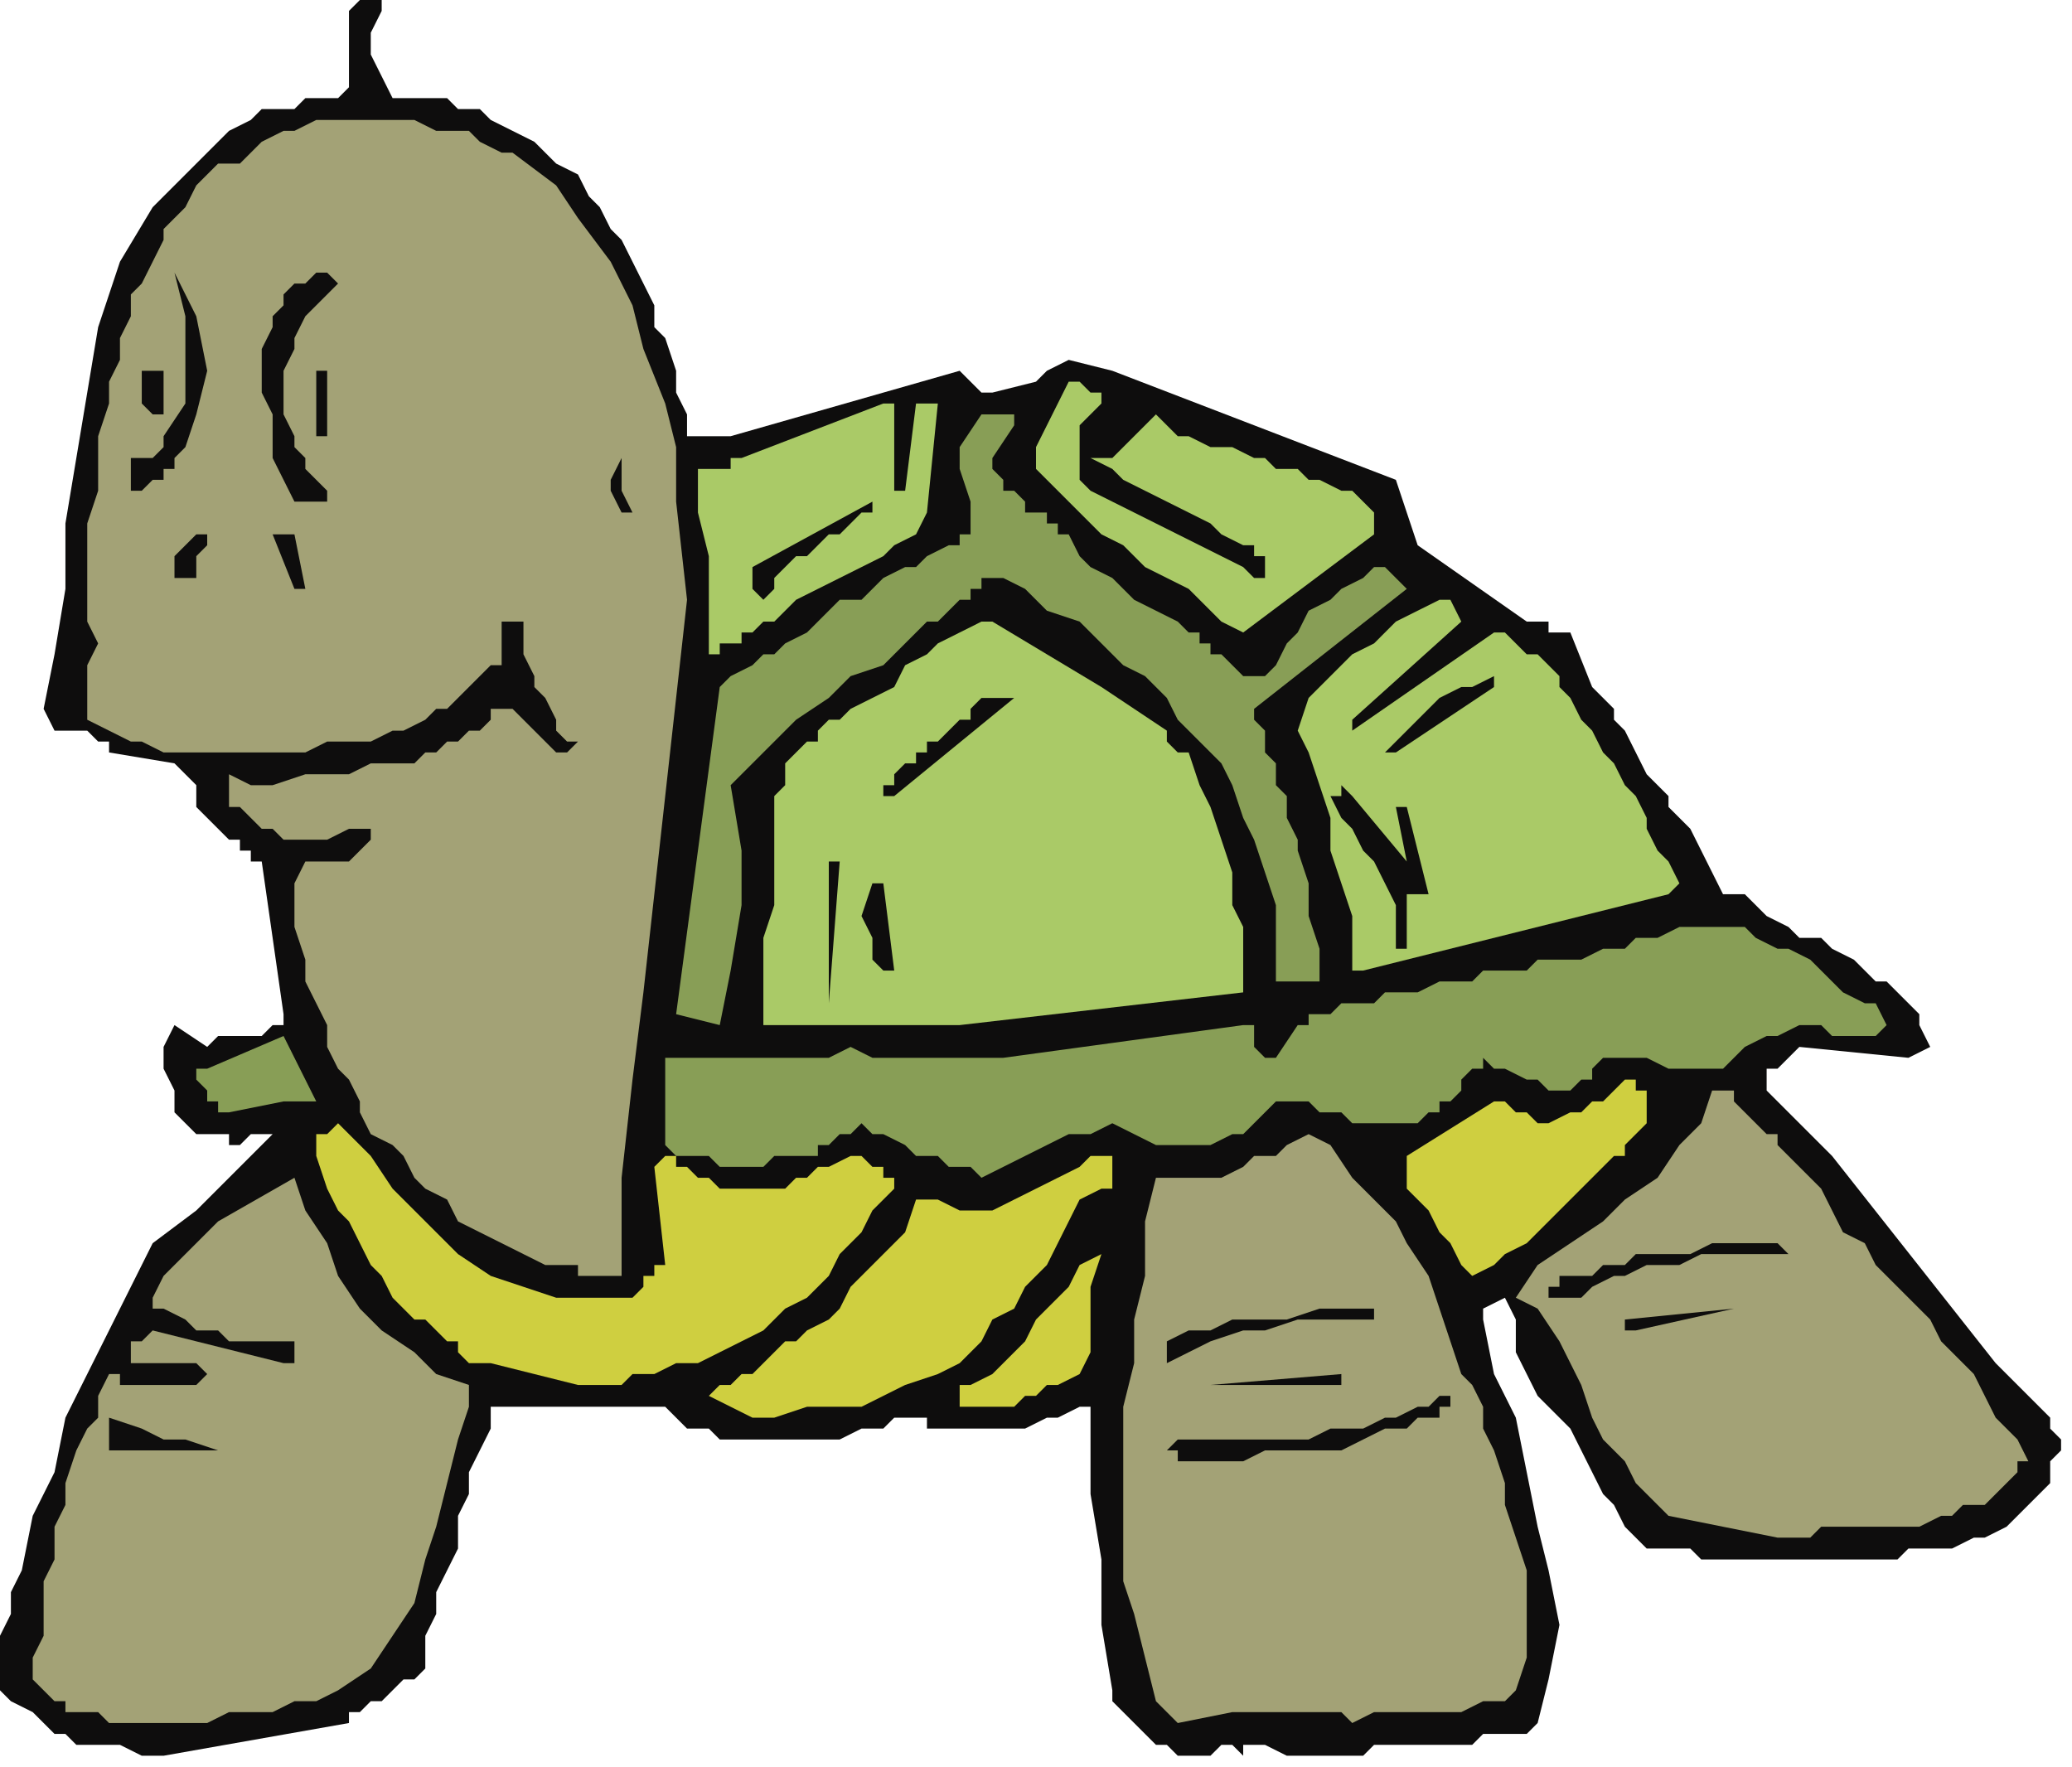 <?xml version="1.0" encoding="UTF-8" standalone="no"?>
<svg
   xmlns:dc="http://purl.org/dc/elements/1.1/"
   xmlns:cc="http://creativecommons.org/ns#"
   xmlns:rdf="http://www.w3.org/1999/02/22-rdf-syntax-ns#"
   xmlns:svg="http://www.w3.org/2000/svg"
   xmlns="http://www.w3.org/2000/svg"
   xmlns:sodipodi="http://sodipodi.sourceforge.net/DTD/sodipodi-0.dtd"
   xmlns:inkscape="http://www.inkscape.org/namespaces/inkscape"
   version="1.0"
   width="50.271mm"
   height="42.862mm"
   id="svg77"
   sodipodi:docname="CREPT009.WMF">
  <sodipodi:namedview
     pagecolor="#ffffff"
     bordercolor="#666666"
     borderopacity="1"
     objecttolerance="10"
     gridtolerance="10"
     guidetolerance="10"
     inkscape:pageopacity="0"
     inkscape:pageshadow="2"
     inkscape:window-width="640"
     inkscape:window-height="480"
     id="namedview79" />
  <defs
     id="defs3">
    <pattern
       id="WMFhbasepattern"
       patternUnits="userSpaceOnUse"
       width="6"
       height="6"
       x="0"
       y="0" />
  </defs>
  <path
     style="fill:#0e0d0d;fill-rule:evenodd;fill-opacity:1;stroke:none;"
     d="  M 25,104   L 18,111   L 14,114   L 12,118   L 10,122   L 8,126   L 6,130   L 5,135   L 3,139   L 2,144   L 1,146   L 1,148   L 0,150   L 0,151   L 0,153   L 0,155   L 1,156   L 3,157   L 4,158   L 5,159   L 6,159   L 7,160   L 9,160   L 10,160   L 11,160   L 13,161   L 13,161   L 14,161   L 15,161   L 15,161   L 32,158   L 32,157   L 33,157   L 33,157   L 33,157   L 34,156   L 35,156   L 36,155   L 36,155   L 37,154   L 38,154   L 39,153   L 39,152   L 39,150   L 40,148   L 40,146   L 41,144   L 42,142   L 42,141   L 42,139   L 43,137   L 43,135   L 44,133   L 45,131   L 45,129   L 60,129   L 61,129   L 61,129   L 61,129   L 62,130   L 63,131   L 64,131   L 65,131   L 66,132   L 67,132   L 69,132   L 70,132   L 71,132   L 72,132   L 74,132   L 75,132   L 76,132   L 77,132   L 79,131   L 80,131   L 81,131   L 82,130   L 83,130   L 83,130   L 84,130   L 84,130   L 85,130   L 85,130   L 85,131   L 87,131   L 89,131   L 90,131   L 92,131   L 94,131   L 96,130   L 97,130   L 99,129   L 100,129   L 100,130   L 100,130   L 100,131   L 100,137   L 101,143   L 101,149   L 102,155   L 102,156   L 103,157   L 104,158   L 105,159   L 106,160   L 107,160   L 108,161   L 109,161   L 110,161   L 110,161   L 111,161   L 111,161   L 112,160   L 112,160   L 113,160   L 114,161   L 114,161   L 114,161   L 114,160   L 115,160   L 116,160   L 118,161   L 120,161   L 121,161   L 123,161   L 125,161   L 126,160   L 128,160   L 130,160   L 132,160   L 133,160   L 135,160   L 136,159   L 138,159   L 140,159   L 141,158   L 142,154   L 143,149   L 142,144   L 141,140   L 140,135   L 139,130   L 137,126   L 136,121   L 136,120   L 138,119   L 139,121   L 139,124   L 140,126   L 141,128   L 143,130   L 144,131   L 145,133   L 146,135   L 147,137   L 148,138   L 149,140   L 151,142   L 152,142   L 153,142   L 155,142   L 156,143   L 158,143   L 159,143   L 161,143   L 162,143   L 164,143   L 165,143   L 166,143   L 168,143   L 169,143   L 171,143   L 172,143   L 174,143   L 175,142   L 177,142   L 179,142   L 181,141   L 182,141   L 184,140   L 185,139   L 186,138   L 187,137   L 188,136   L 188,134   L 189,133   L 189,132   L 188,131   L 188,130   L 187,129   L 186,128   L 185,127   L 184,126   L 183,125   L 168,106   L 162,100   L 162,99   L 162,99   L 162,99   L 162,99   L 162,98   L 163,98   L 164,97   L 165,96   L 175,97   L 177,96   L 176,94   L 176,93   L 175,92   L 174,91   L 173,90   L 172,90   L 171,89   L 170,88   L 168,87   L 167,86   L 165,86   L 164,85   L 162,84   L 161,83   L 160,82   L 158,82   L 157,80   L 156,78   L 155,76   L 153,74   L 153,73   L 151,71   L 150,69   L 149,67   L 148,66   L 148,65   L 147,64   L 146,63   L 144,58   L 144,58   L 143,58   L 143,58   L 142,58   L 142,57   L 141,57   L 141,57   L 140,57   L 130,50   L 128,44   L 102,34   L 98,33   L 96,34   L 95,35   L 91,36   L 90,36   L 89,35   L 88,34   L 88,34   L 67,40   L 66,40   L 66,40   L 65,40   L 65,40   L 64,40   L 64,40   L 63,40   L 63,41   L 63,38   L 62,36   L 62,34   L 61,31   L 60,30   L 60,28   L 59,26   L 58,24   L 57,22   L 56,21   L 55,19   L 54,18   L 53,16   L 51,15   L 50,14   L 49,13   L 47,12   L 45,11   L 44,10   L 42,10   L 41,9   L 40,9   L 39,9   L 39,9   L 38,9   L 37,9   L 36,9   L 36,9   L 35,7   L 34,5   L 34,3   L 35,1   L 35,0   L 34,0   L 34,0   L 34,0   L 33,0   L 33,0   L 32,1   L 32,2   L 32,8   L 31,9   L 30,9   L 30,9   L 29,9   L 28,9   L 28,9   L 27,10   L 26,10   L 24,10   L 23,11   L 21,12   L 20,13   L 18,15   L 17,16   L 15,18   L 14,19   L 11,24   L 9,30   L 8,36   L 7,42   L 6,48   L 6,54   L 5,60   L 4,65   L 5,67   L 7,67   L 8,67   L 9,68   L 10,68   L 10,69   L 16,70   L 16,70   L 17,71   L 17,71   L 18,72   L 18,73   L 18,74   L 18,74   L 19,75   L 20,76   L 20,76   L 21,77   L 22,77   L 22,78   L 23,78   L 23,79   L 24,79   L 26,93   L 26,94   L 25,94   L 24,95   L 23,95   L 22,95   L 21,95   L 20,95   L 19,96   L 16,94   L 15,96   L 15,98   L 16,100   L 16,102   L 17,103   L 17,103   L 18,104   L 19,104   L 20,104   L 21,104   L 21,105   L 22,105   L 23,104   L 24,104   L 24,104   L 25,104  z "
     id="path5" />
  <path
     style="fill:#cfcf40;fill-rule:evenodd;fill-opacity:1;stroke:none;"
     d="  M 29,104   L 30,104   L 30,104   L 30,104   L 31,103   L 31,103   L 31,103   L 31,103   L 32,104   L 34,106   L 36,109   L 38,111   L 40,113   L 42,115   L 45,117   L 48,118   L 51,119   L 52,119   L 53,119   L 54,119   L 56,119   L 57,119   L 58,119   L 59,118   L 59,117   L 60,117   L 60,116   L 61,116   L 61,116   L 60,107   L 61,106   L 61,106   L 62,106   L 62,107   L 63,107   L 64,108   L 65,108   L 66,109   L 67,109   L 68,109   L 69,109   L 70,109   L 72,109   L 73,108   L 74,108   L 75,107   L 76,107   L 78,106   L 79,106   L 80,107   L 81,107   L 81,108   L 82,108   L 82,109   L 80,111   L 79,113   L 77,115   L 76,117   L 74,119   L 72,120   L 70,122   L 68,123   L 66,124   L 64,125   L 62,125   L 60,126   L 58,126   L 57,127   L 55,127   L 53,127   L 45,125   L 44,125   L 43,125   L 42,124   L 42,123   L 41,123   L 40,122   L 39,121   L 38,121   L 36,119   L 35,117   L 34,116   L 33,114   L 32,112   L 31,111   L 30,109   L 29,106   L 29,106   L 29,105   L 29,105   L 29,104  z "
     id="path7" />
  <path
     style="fill:#aaca67;fill-rule:evenodd;fill-opacity:1;stroke:none;"
     d="  M 64,43   L 64,43   L 65,43   L 65,43   L 66,43   L 67,43   L 67,42   L 68,42   L 68,42   L 81,37   L 82,37   L 82,38   L 82,38   L 82,38   L 82,45   L 82,45   L 82,45   L 82,45   L 83,45   L 84,37   L 84,37   L 85,37   L 85,37   L 86,37   L 85,47   L 84,49   L 82,50   L 81,51   L 79,52   L 77,53   L 75,54   L 73,55   L 71,57   L 70,57   L 70,57   L 69,58   L 68,58   L 68,59   L 67,59   L 66,59   L 66,60   L 66,60   L 65,60   L 65,60   L 65,59   L 65,55   L 65,51   L 64,47   L 64,43  z "
     id="path9" />
  <path
     style="fill:#a3a276;fill-rule:evenodd;fill-opacity:1;stroke:none;"
     d="  M 14,158   L 16,158   L 19,158   L 21,157   L 23,157   L 25,157   L 27,156   L 29,156   L 31,155   L 34,153   L 36,150   L 38,147   L 39,143   L 40,140   L 41,136   L 42,132   L 43,129   L 43,128   L 43,128   L 43,128   L 43,127   L 40,126   L 38,124   L 35,122   L 33,120   L 31,117   L 30,114   L 28,111   L 27,108   L 20,112   L 19,113   L 18,114   L 17,115   L 16,116   L 15,117   L 15,117   L 14,119   L 14,120   L 15,120   L 17,121   L 18,122   L 20,122   L 21,123   L 23,123   L 25,123   L 26,123   L 27,123   L 27,123   L 27,124   L 27,124   L 27,124   L 27,124   L 27,125   L 26,125   L 14,122   L 13,123   L 12,123   L 12,123   L 12,123   L 12,124   L 12,125   L 13,125   L 14,125   L 16,125   L 17,125   L 18,125   L 18,125   L 19,126   L 19,126   L 19,126   L 19,126   L 18,127   L 18,127   L 17,127   L 16,127   L 15,127   L 14,127   L 13,127   L 12,127   L 11,127   L 11,126   L 10,126   L 10,126   L 9,128   L 9,130   L 8,131   L 7,133   L 6,136   L 6,138   L 5,140   L 5,143   L 4,145   L 4,147   L 4,150   L 3,152   L 3,153   L 3,154   L 4,155   L 4,155   L 5,156   L 6,156   L 6,157   L 7,157   L 8,157   L 9,157   L 10,158   L 11,158   L 12,158   L 13,158   L 13,158   L 14,158  z "
     id="path11" />
  <path
     style="fill:#a3a276;fill-rule:evenodd;fill-opacity:1;stroke:none;"
     d="  M 108,158   L 113,157   L 113,157   L 113,157   L 113,157   L 114,157   L 115,157   L 116,157   L 117,157   L 119,157   L 120,157   L 121,157   L 123,157   L 124,158   L 126,157   L 128,157   L 130,157   L 132,157   L 134,157   L 136,156   L 138,156   L 139,155   L 140,152   L 140,149   L 140,146   L 140,144   L 139,141   L 138,138   L 138,136   L 137,133   L 136,131   L 136,129   L 135,127   L 134,126   L 133,123   L 132,120   L 131,117   L 129,114   L 128,112   L 126,110   L 124,108   L 122,105   L 120,104   L 118,105   L 117,106   L 115,106   L 114,107   L 112,108   L 110,108   L 108,108   L 106,108   L 105,112   L 105,117   L 104,121   L 104,125   L 103,129   L 103,133   L 103,137   L 103,141   L 103,145   L 104,148   L 105,152   L 106,156   L 108,158  z "
     id="path13" />
  <path
     style="fill:#a3a276;fill-rule:evenodd;fill-opacity:1;stroke:none;"
     d="  M 163,141   L 164,141   L 166,141   L 167,140   L 169,140   L 170,140   L 172,140   L 173,140   L 175,140   L 176,140   L 178,139   L 179,139   L 180,138   L 182,138   L 183,137   L 184,136   L 185,135   L 185,135   L 185,134   L 185,134   L 186,134   L 185,132   L 183,130   L 182,128   L 181,126   L 180,125   L 178,123   L 177,121   L 175,119   L 174,118   L 172,116   L 171,114   L 169,113   L 168,111   L 167,109   L 165,107   L 164,106   L 163,105   L 163,104   L 162,104   L 161,103   L 160,102   L 160,102   L 159,101   L 159,100   L 157,100   L 156,103   L 154,105   L 152,108   L 149,110   L 147,112   L 144,114   L 141,116   L 139,119   L 141,120   L 143,123   L 144,125   L 145,127   L 146,130   L 147,132   L 149,134   L 150,136   L 153,139   L 163,141  z "
     id="path15" />
  <path
     style="fill:#0e0d0d;fill-rule:evenodd;fill-opacity:1;stroke:none;"
     d="  M 109,134   L 111,134   L 114,134   L 116,133   L 118,133   L 120,133   L 123,133   L 125,132   L 127,131   L 128,131   L 128,131   L 129,131   L 130,130   L 131,130   L 132,130   L 132,129   L 133,129   L 133,129   L 133,128   L 133,128   L 132,128   L 131,129   L 130,129   L 128,130   L 127,130   L 125,131   L 123,131   L 122,131   L 120,132   L 119,132   L 117,132   L 115,132   L 114,132   L 112,132   L 111,132   L 109,132   L 108,132   L 107,133   L 108,133   L 108,134   L 109,134  z "
     id="path17" />
  <path
     style="fill:#0e0d0d;fill-rule:evenodd;fill-opacity:1;stroke:none;"
     d="  M 16,133   L 29,133   L 27,133   L 25,133   L 22,133   L 20,133   L 17,132   L 15,132   L 13,131   L 10,130   L 10,130   L 10,131   L 10,131   L 10,131   L 10,131   L 10,132   L 10,132   L 10,132   L 10,133   L 11,133   L 12,133   L 13,133   L 13,133   L 14,133   L 15,133   L 16,133  z "
     id="path19" />
  <path
     style="fill:#cfcf40;fill-rule:evenodd;fill-opacity:1;stroke:none;"
     d="  M 69,130   L 71,130   L 74,129   L 76,129   L 79,129   L 81,128   L 83,127   L 86,126   L 88,125   L 90,123   L 91,121   L 93,120   L 94,118   L 96,116   L 97,114   L 98,112   L 99,110   L 101,109   L 101,109   L 101,109   L 101,109   L 102,109   L 102,108   L 102,108   L 102,107   L 102,106   L 100,106   L 99,107   L 97,108   L 95,109   L 93,110   L 91,111   L 88,111   L 86,110   L 86,110   L 85,110   L 85,110   L 84,110   L 83,113   L 82,114   L 81,115   L 79,117   L 78,118   L 77,120   L 76,121   L 74,122   L 73,123   L 72,123   L 71,124   L 70,125   L 69,126   L 68,126   L 67,127   L 66,127   L 65,128   L 69,130  z "
     id="path21" />
  <path
     style="fill:#cfcf40;fill-rule:evenodd;fill-opacity:1;stroke:none;"
     d="  M 90,129   L 91,129   L 92,129   L 93,129   L 94,128   L 95,128   L 96,127   L 97,127   L 99,126   L 100,124   L 100,121   L 100,118   L 101,115   L 99,116   L 98,118   L 96,120   L 95,121   L 94,123   L 92,125   L 91,126   L 89,127   L 88,127   L 88,127   L 88,128   L 88,128   L 88,128   L 88,129   L 89,129   L 89,129   L 90,129   L 90,129   L 90,129   L 90,129  z "
     id="path23" />
  <path
     style="fill:#0e0d0d;fill-rule:evenodd;fill-opacity:1;stroke:none;"
     d="  M 111,127   L 123,127   L 123,127   L 123,127   L 123,127   L 123,126   L 111,127   L 111,127   L 111,127   L 111,127   L 111,127  z "
     id="path25" />
  <path
     style="fill:#0e0d0d;fill-rule:evenodd;fill-opacity:1;stroke:none;"
     d="  M 107,125   L 109,124   L 111,123   L 114,122   L 116,122   L 119,121   L 121,121   L 124,121   L 126,121   L 126,121   L 126,121   L 126,120   L 125,120   L 123,120   L 121,120   L 118,121   L 116,121   L 113,121   L 111,122   L 109,122   L 107,123   L 107,124   L 107,124   L 107,124   L 107,125   L 107,125   L 107,125   L 107,125   L 107,125  z "
     id="path27" />
  <path
     style="fill:#0e0d0d;fill-rule:evenodd;fill-opacity:1;stroke:none;"
     d="  M 150,122   L 159,120   L 149,121   L 149,121   L 149,121   L 149,121   L 149,121   L 149,122   L 149,122   L 149,122   L 150,122  z "
     id="path29" />
  <path
     style="fill:#0e0d0d;fill-rule:evenodd;fill-opacity:1;stroke:none;"
     d="  M 143,119   L 143,119   L 143,119   L 143,119   L 144,119   L 145,119   L 146,118   L 148,117   L 149,117   L 151,116   L 152,116   L 154,116   L 156,115   L 157,115   L 158,115   L 159,115   L 161,115   L 162,115   L 163,115   L 165,115   L 166,115   L 164,115   L 163,114   L 161,114   L 159,114   L 157,114   L 155,115   L 154,115   L 152,115   L 151,115   L 150,115   L 149,116   L 148,116   L 147,116   L 146,117   L 145,117   L 144,117   L 143,117   L 143,118   L 142,118   L 142,119   L 142,119   L 142,119   L 142,119   L 143,119  z "
     id="path31" />
  <path
     style="fill:#cfcf40;fill-rule:evenodd;fill-opacity:1;stroke:none;"
     d="  M 135,117   L 137,116   L 138,115   L 140,114   L 141,113   L 143,111   L 144,110   L 145,109   L 146,108   L 147,107   L 147,107   L 148,106   L 149,106   L 149,105   L 150,104   L 150,104   L 150,104   L 151,103   L 151,102   L 151,101   L 151,100   L 150,100   L 150,100   L 150,99   L 149,99   L 148,100   L 147,101   L 146,101   L 145,102   L 144,102   L 142,103   L 141,103   L 140,102   L 139,102   L 138,101   L 138,101   L 137,101   L 129,106   L 129,107   L 129,109   L 130,110   L 131,111   L 132,113   L 133,114   L 134,116   L 135,117   L 135,117   L 135,117   L 135,117   L 135,117  z "
     id="path33" />
  <path
     style="fill:#a3a276;fill-rule:evenodd;fill-opacity:1;stroke:none;"
     d="  M 53,117   L 57,117   L 57,108   L 58,99   L 59,91   L 60,82   L 61,73   L 62,64   L 63,55   L 62,46   L 62,41   L 61,37   L 59,32   L 58,28   L 56,24   L 53,20   L 51,17   L 47,14   L 46,14   L 44,13   L 43,12   L 41,12   L 40,12   L 38,11   L 37,11   L 35,11   L 33,11   L 32,11   L 30,11   L 29,11   L 27,12   L 26,12   L 24,13   L 23,14   L 22,15   L 20,15   L 19,16   L 18,17   L 17,19   L 16,20   L 15,21   L 15,22   L 14,24   L 13,26   L 12,27   L 12,29   L 11,31   L 11,33   L 10,35   L 10,37   L 9,40   L 9,42   L 9,45   L 8,48   L 8,51   L 8,54   L 8,57   L 9,59   L 8,61   L 8,63   L 8,64   L 8,66   L 10,67   L 12,68   L 13,68   L 15,69   L 17,69   L 19,69   L 21,69   L 23,69   L 25,69   L 27,69   L 28,69   L 30,68   L 32,68   L 34,68   L 36,67   L 37,67   L 39,66   L 40,65   L 41,65   L 42,64   L 43,63   L 44,62   L 45,61   L 46,61   L 46,58   L 46,58   L 46,58   L 46,57   L 47,57   L 47,57   L 47,57   L 48,57   L 48,58   L 48,59   L 48,60   L 49,62   L 49,63   L 50,64   L 51,66   L 51,67   L 52,68   L 52,68   L 53,68   L 53,68   L 53,68   L 52,69   L 52,69   L 51,69   L 51,69   L 47,65   L 45,65   L 45,66   L 44,67   L 43,67   L 42,68   L 41,68   L 40,69   L 39,69   L 38,70   L 36,70   L 34,70   L 32,71   L 30,71   L 28,71   L 25,72   L 23,72   L 21,71   L 21,72   L 21,73   L 21,74   L 22,74   L 23,75   L 24,76   L 25,76   L 26,77   L 27,77   L 29,77   L 30,77   L 32,76   L 32,76   L 33,76   L 34,76   L 34,76   L 34,77   L 34,77   L 33,78   L 33,78   L 32,79   L 31,79   L 31,79   L 30,79   L 29,79   L 29,79   L 28,79   L 28,79   L 27,81   L 27,83   L 27,85   L 28,88   L 28,90   L 29,92   L 30,94   L 30,96   L 31,98   L 32,99   L 33,101   L 33,102   L 34,104   L 36,105   L 37,106   L 38,108   L 39,109   L 41,110   L 42,112   L 44,113   L 46,114   L 48,115   L 50,116   L 52,116   L 53,116   L 53,116   L 53,117   L 53,117  z "
     id="path35" />
  <path
     style="fill:#889e56;fill-rule:evenodd;fill-opacity:1;stroke:none;"
     d="  M 90,108   L 92,107   L 94,106   L 96,105   L 98,104   L 100,104   L 102,103   L 104,104   L 106,105   L 108,105   L 110,105   L 111,105   L 113,104   L 114,104   L 115,103   L 116,102   L 117,101   L 118,101   L 119,101   L 120,101   L 121,102   L 122,102   L 122,102   L 123,102   L 124,103   L 125,103   L 126,103   L 127,103   L 128,103   L 128,103   L 129,103   L 130,103   L 131,102   L 132,102   L 132,101   L 133,101   L 134,100   L 134,99   L 135,98   L 136,98   L 136,97   L 137,98   L 138,98   L 140,99   L 141,99   L 142,100   L 144,100   L 145,99   L 146,99   L 146,98   L 147,97   L 148,97   L 149,97   L 150,97   L 151,97   L 153,98   L 154,98   L 155,98   L 157,98   L 158,98   L 159,97   L 160,96   L 162,95   L 163,95   L 165,94   L 167,94   L 168,95   L 170,95   L 172,95   L 172,95   L 173,94   L 173,94   L 173,94   L 172,92   L 171,92   L 169,91   L 168,90   L 167,89   L 166,88   L 164,87   L 163,87   L 161,86   L 161,86   L 160,85   L 159,85   L 158,85   L 158,85   L 157,85   L 156,85   L 156,85   L 154,85   L 152,86   L 150,86   L 149,87   L 147,87   L 145,88   L 144,88   L 142,88   L 141,88   L 141,88   L 140,89   L 139,89   L 138,89   L 138,89   L 137,89   L 136,89   L 135,90   L 133,90   L 132,90   L 130,91   L 129,91   L 127,91   L 126,92   L 124,92   L 124,92   L 123,92   L 122,93   L 121,93   L 121,93   L 120,93   L 120,94   L 119,94   L 117,97   L 116,97   L 116,97   L 116,97   L 115,96   L 115,96   L 115,95   L 115,95   L 115,94   L 114,94   L 114,94   L 114,94   L 114,94   L 92,97   L 90,97   L 89,97   L 87,97   L 85,97   L 83,97   L 81,97   L 80,97   L 78,96   L 76,97   L 74,97   L 72,97   L 70,97   L 68,97   L 66,97   L 64,97   L 62,97   L 62,97   L 62,97   L 61,97   L 61,98   L 61,105   L 61,105   L 62,106   L 63,106   L 64,106   L 65,106   L 66,107   L 67,107   L 68,107   L 69,107   L 70,107   L 70,107   L 71,106   L 72,106   L 73,106   L 74,106   L 75,106   L 75,105   L 76,105   L 76,105   L 77,104   L 77,104   L 78,104   L 78,104   L 79,103   L 80,104   L 81,104   L 83,105   L 84,106   L 86,106   L 87,107   L 89,107   L 90,108  z "
     id="path37" />
  <path
     style="fill:#889e56;fill-rule:evenodd;fill-opacity:1;stroke:none;"
     d="  M 21,102   L 26,101   L 26,101   L 27,101   L 28,101   L 29,101   L 26,95   L 19,98   L 18,98   L 18,99   L 19,100   L 19,101   L 20,101   L 20,102   L 21,102   L 21,102  z "
     id="path39" />
  <path
     style="fill:#aaca67;fill-rule:evenodd;fill-opacity:1;stroke:none;"
     d="  M 88,94   L 114,91   L 114,88   L 114,85   L 113,83   L 113,80   L 112,77   L 111,74   L 110,72   L 109,69   L 108,69   L 108,69   L 107,68   L 107,67   L 101,63   L 91,57   L 90,57   L 88,58   L 86,59   L 85,60   L 83,61   L 82,63   L 80,64   L 78,65   L 78,65   L 77,66   L 76,66   L 76,66   L 75,67   L 75,67   L 75,68   L 74,68   L 73,69   L 72,70   L 72,72   L 71,73   L 71,74   L 71,76   L 71,77   L 71,79   L 71,83   L 70,86   L 70,90   L 70,94   L 88,94  z "
     id="path41" />
  <path
     style="fill:#889e56;fill-rule:evenodd;fill-opacity:1;stroke:none;"
     d="  M 66,94   L 67,89   L 68,83   L 68,78   L 67,72   L 69,70   L 71,68   L 73,66   L 76,64   L 78,62   L 81,61   L 83,59   L 85,57   L 86,57   L 87,56   L 88,55   L 89,55   L 89,55   L 89,54   L 90,54   L 90,53   L 91,53   L 91,53   L 92,53   L 92,53   L 94,54   L 96,56   L 99,57   L 101,59   L 103,61   L 105,62   L 107,64   L 108,66   L 110,68   L 112,70   L 113,72   L 114,75   L 115,77   L 116,80   L 117,83   L 117,86   L 117,87   L 117,88   L 117,89   L 117,90   L 118,90   L 118,90   L 119,90   L 119,90   L 120,90   L 120,90   L 121,90   L 121,90   L 121,87   L 120,84   L 120,81   L 119,78   L 119,77   L 118,75   L 118,73   L 117,72   L 117,70   L 116,69   L 116,67   L 115,66   L 115,66   L 115,65   L 115,65   L 115,65   L 129,54   L 128,53   L 128,53   L 127,52   L 126,52   L 125,53   L 123,54   L 122,55   L 120,56   L 119,58   L 118,59   L 117,61   L 116,62   L 115,62   L 114,62   L 113,61   L 113,61   L 112,60   L 111,60   L 111,59   L 110,59   L 110,58   L 109,58   L 109,58   L 109,58   L 108,57   L 106,56   L 104,55   L 103,54   L 102,53   L 100,52   L 99,51   L 98,49   L 97,49   L 97,48   L 96,48   L 96,47   L 95,47   L 94,47   L 94,46   L 93,45   L 92,45   L 92,44   L 91,43   L 91,42   L 93,39   L 93,39   L 93,38   L 93,38   L 93,38   L 90,38   L 88,41   L 88,43   L 89,46   L 89,49   L 89,49   L 89,49   L 88,49   L 88,49   L 88,50   L 88,50   L 87,50   L 87,50   L 85,51   L 84,52   L 83,52   L 81,53   L 80,54   L 79,55   L 77,55   L 76,56   L 75,57   L 74,58   L 72,59   L 71,60   L 70,60   L 69,61   L 67,62   L 66,63   L 62,93   L 66,94  z "
     id="path43" />
  <path
     style="fill:#0e0d0d;fill-rule:evenodd;fill-opacity:1;stroke:none;"
     d="  M 76,92   L 77,79   L 76,79   L 76,79   L 76,79   L 76,79   L 76,92   L 76,92   L 76,92   L 76,92   L 76,92  z "
     id="path45" />
  <path
     style="fill:#0e0d0d;fill-rule:evenodd;fill-opacity:1;stroke:none;"
     d="  M 82,89   L 82,89   L 82,89   L 82,89   L 82,89   L 81,81   L 80,81   L 80,81   L 80,81   L 80,81   L 79,84   L 80,86   L 80,88   L 81,89   L 81,89   L 81,89   L 82,89   L 82,89  z "
     id="path47" />
  <path
     style="fill:#aaca67;fill-rule:evenodd;fill-opacity:1;stroke:none;"
     d="  M 125,89   L 153,82   L 154,81   L 153,79   L 152,78   L 151,76   L 151,75   L 150,73   L 149,72   L 148,70   L 147,69   L 146,67   L 145,66   L 144,64   L 143,63   L 143,62   L 142,61   L 141,60   L 140,60   L 139,59   L 138,58   L 137,58   L 124,67   L 124,67   L 124,67   L 124,67   L 124,66   L 134,57   L 133,55   L 133,55   L 132,55   L 132,55   L 132,55   L 130,56   L 128,57   L 126,59   L 124,60   L 123,61   L 121,63   L 120,64   L 119,67   L 120,69   L 121,72   L 122,75   L 122,78   L 123,81   L 124,84   L 124,86   L 124,89   L 124,89   L 125,89   L 125,89   L 125,89  z "
     id="path49" />
  <path
     style="fill:#0e0d0d;fill-rule:evenodd;fill-opacity:1;stroke:none;"
     d="  M 129,87   L 129,82   L 130,82   L 130,82   L 131,82   L 131,82   L 129,74   L 129,74   L 129,74   L 129,74   L 129,74   L 129,74   L 129,74   L 128,74   L 128,74   L 129,79   L 124,73   L 124,73   L 124,73   L 123,72   L 123,72   L 123,72   L 123,73   L 123,73   L 122,73   L 123,75   L 124,76   L 125,78   L 126,79   L 127,81   L 128,83   L 128,85   L 128,87   L 129,87   L 129,87   L 129,87   L 129,87  z "
     id="path51" />
  <path
     style="fill:#0e0d0d;fill-rule:evenodd;fill-opacity:1;stroke:none;"
     d="  M 82,73   L 93,64   L 92,64   L 91,64   L 90,64   L 89,65   L 89,66   L 88,66   L 87,67   L 86,68   L 85,68   L 85,69   L 84,69   L 84,70   L 83,70   L 82,71   L 82,72   L 81,72   L 81,72   L 81,73   L 82,73   L 82,73  z "
     id="path53" />
  <path
     style="fill:#0e0d0d;fill-rule:evenodd;fill-opacity:1;stroke:none;"
     d="  M 75,72   L 85,64   L 75,72   L 75,72   L 75,72   L 75,72   L 75,72  z "
     id="path55" />
  <path
     style="fill:#0e0d0d;fill-rule:evenodd;fill-opacity:1;stroke:none;"
     d="  M 128,69   L 137,63   L 137,62   L 135,63   L 134,63   L 132,64   L 130,66   L 129,67   L 128,68   L 127,69   L 127,69   L 127,69   L 128,69   L 128,69  z "
     id="path57" />
  <path
     style="fill:#aaca67;fill-rule:evenodd;fill-opacity:1;stroke:none;"
     d="  M 114,58   L 126,49   L 126,47   L 125,46   L 124,45   L 123,45   L 121,44   L 120,44   L 119,43   L 117,43   L 116,42   L 115,42   L 113,41   L 112,41   L 111,41   L 109,40   L 108,40   L 107,39   L 106,38   L 102,42   L 101,42   L 101,42   L 101,42   L 100,42   L 102,43   L 103,44   L 105,45   L 107,46   L 109,47   L 111,48   L 112,49   L 114,50   L 115,50   L 115,51   L 116,51   L 116,52   L 116,53   L 115,53   L 114,52   L 114,52   L 112,51   L 110,50   L 108,49   L 106,48   L 104,47   L 102,46   L 100,45   L 99,44   L 99,43   L 99,43   L 99,43   L 99,42   L 99,41   L 99,40   L 99,40   L 99,39   L 100,38   L 100,38   L 101,37   L 101,37   L 101,36   L 100,36   L 99,35   L 98,35   L 95,41   L 95,42   L 95,43   L 96,44   L 96,44   L 97,45   L 98,46   L 98,46   L 99,47   L 101,49   L 103,50   L 105,52   L 107,53   L 109,54   L 111,56   L 112,57   L 114,58  z "
     id="path59" />
  <path
     style="fill:#0e0d0d;fill-rule:evenodd;fill-opacity:1;stroke:none;"
     d="  M 70,55   L 71,54   L 71,53   L 72,52   L 73,51   L 74,51   L 75,50   L 76,49   L 77,49   L 78,48   L 78,48   L 79,47   L 80,47   L 80,47   L 80,47   L 80,46   L 80,46   L 69,52   L 69,53   L 69,53   L 69,53   L 69,54   L 69,54   L 69,54   L 69,54   L 70,55  z "
     id="path61" />
  <path
     style="fill:#0e0d0d;fill-rule:evenodd;fill-opacity:1;stroke:none;"
     d="  M 27,54   L 27,54   L 28,54   L 28,54   L 28,54   L 27,49   L 26,49   L 26,49   L 26,49   L 25,49   L 27,54   L 27,54   L 27,54   L 27,54   L 27,54  z "
     id="path63" />
  <path
     style="fill:#0e0d0d;fill-rule:evenodd;fill-opacity:1;stroke:none;"
     d="  M 17,53   L 18,53   L 18,51   L 19,50   L 19,49   L 18,49   L 17,50   L 16,51   L 16,52   L 16,52   L 16,53   L 16,53   L 17,53  z "
     id="path65" />
  <path
     style="fill:#0e0d0d;fill-rule:evenodd;fill-opacity:1;stroke:none;"
     d="  M 58,47   L 57,45   L 57,42   L 56,44   L 56,45   L 57,47   L 58,47  z "
     id="path67" />
  <path
     style="fill:#0e0d0d;fill-rule:evenodd;fill-opacity:1;stroke:none;"
     d="  M 29,46   L 30,46   L 30,45   L 29,44   L 28,43   L 28,42   L 27,41   L 27,40   L 26,38   L 26,37   L 26,35   L 26,34   L 27,32   L 27,31   L 28,29   L 29,28   L 30,27   L 31,26   L 30,25   L 30,25   L 29,25   L 29,25   L 28,26   L 27,26   L 26,27   L 26,28   L 25,29   L 25,30   L 24,32   L 24,33   L 24,34   L 24,36   L 25,38   L 25,40   L 25,42   L 26,44   L 27,46   L 29,46  z "
     id="path69" />
  <path
     style="fill:#0e0d0d;fill-rule:evenodd;fill-opacity:1;stroke:none;"
     d="  M 12,45   L 13,45   L 14,44   L 14,44   L 15,44   L 15,43   L 16,43   L 16,42   L 17,41   L 18,38   L 19,34   L 18,29   L 16,25   L 16,25   L 16,25   L 16,25   L 16,25   L 17,29   L 17,33   L 17,37   L 15,40   L 15,41   L 14,42   L 14,42   L 13,42   L 13,42   L 12,42   L 12,43   L 12,43   L 12,43   L 12,43   L 12,43   L 12,44   L 12,44   L 12,44   L 12,44   L 12,45   L 12,45   L 12,45   L 12,45   L 12,45  z "
     id="path71" />
  <path
     style="fill:#0e0d0d;fill-rule:evenodd;fill-opacity:1;stroke:none;"
     d="  M 30,40   L 30,40   L 30,40   L 30,40   L 30,40   L 30,34   L 30,34   L 30,34   L 29,34   L 29,34   L 29,39   L 29,39   L 29,40   L 30,40   L 30,40  z "
     id="path73" />
  <path
     style="fill:#0e0d0d;fill-rule:evenodd;fill-opacity:1;stroke:none;"
     d="  M 14,38   L 15,38   L 15,38   L 15,38   L 15,38   L 15,34   L 15,34   L 15,34   L 14,34   L 14,34   L 13,34   L 13,35   L 13,36   L 13,37   L 13,37   L 13,37   L 14,38   L 14,38  z "
     id="path75" />
</svg>
